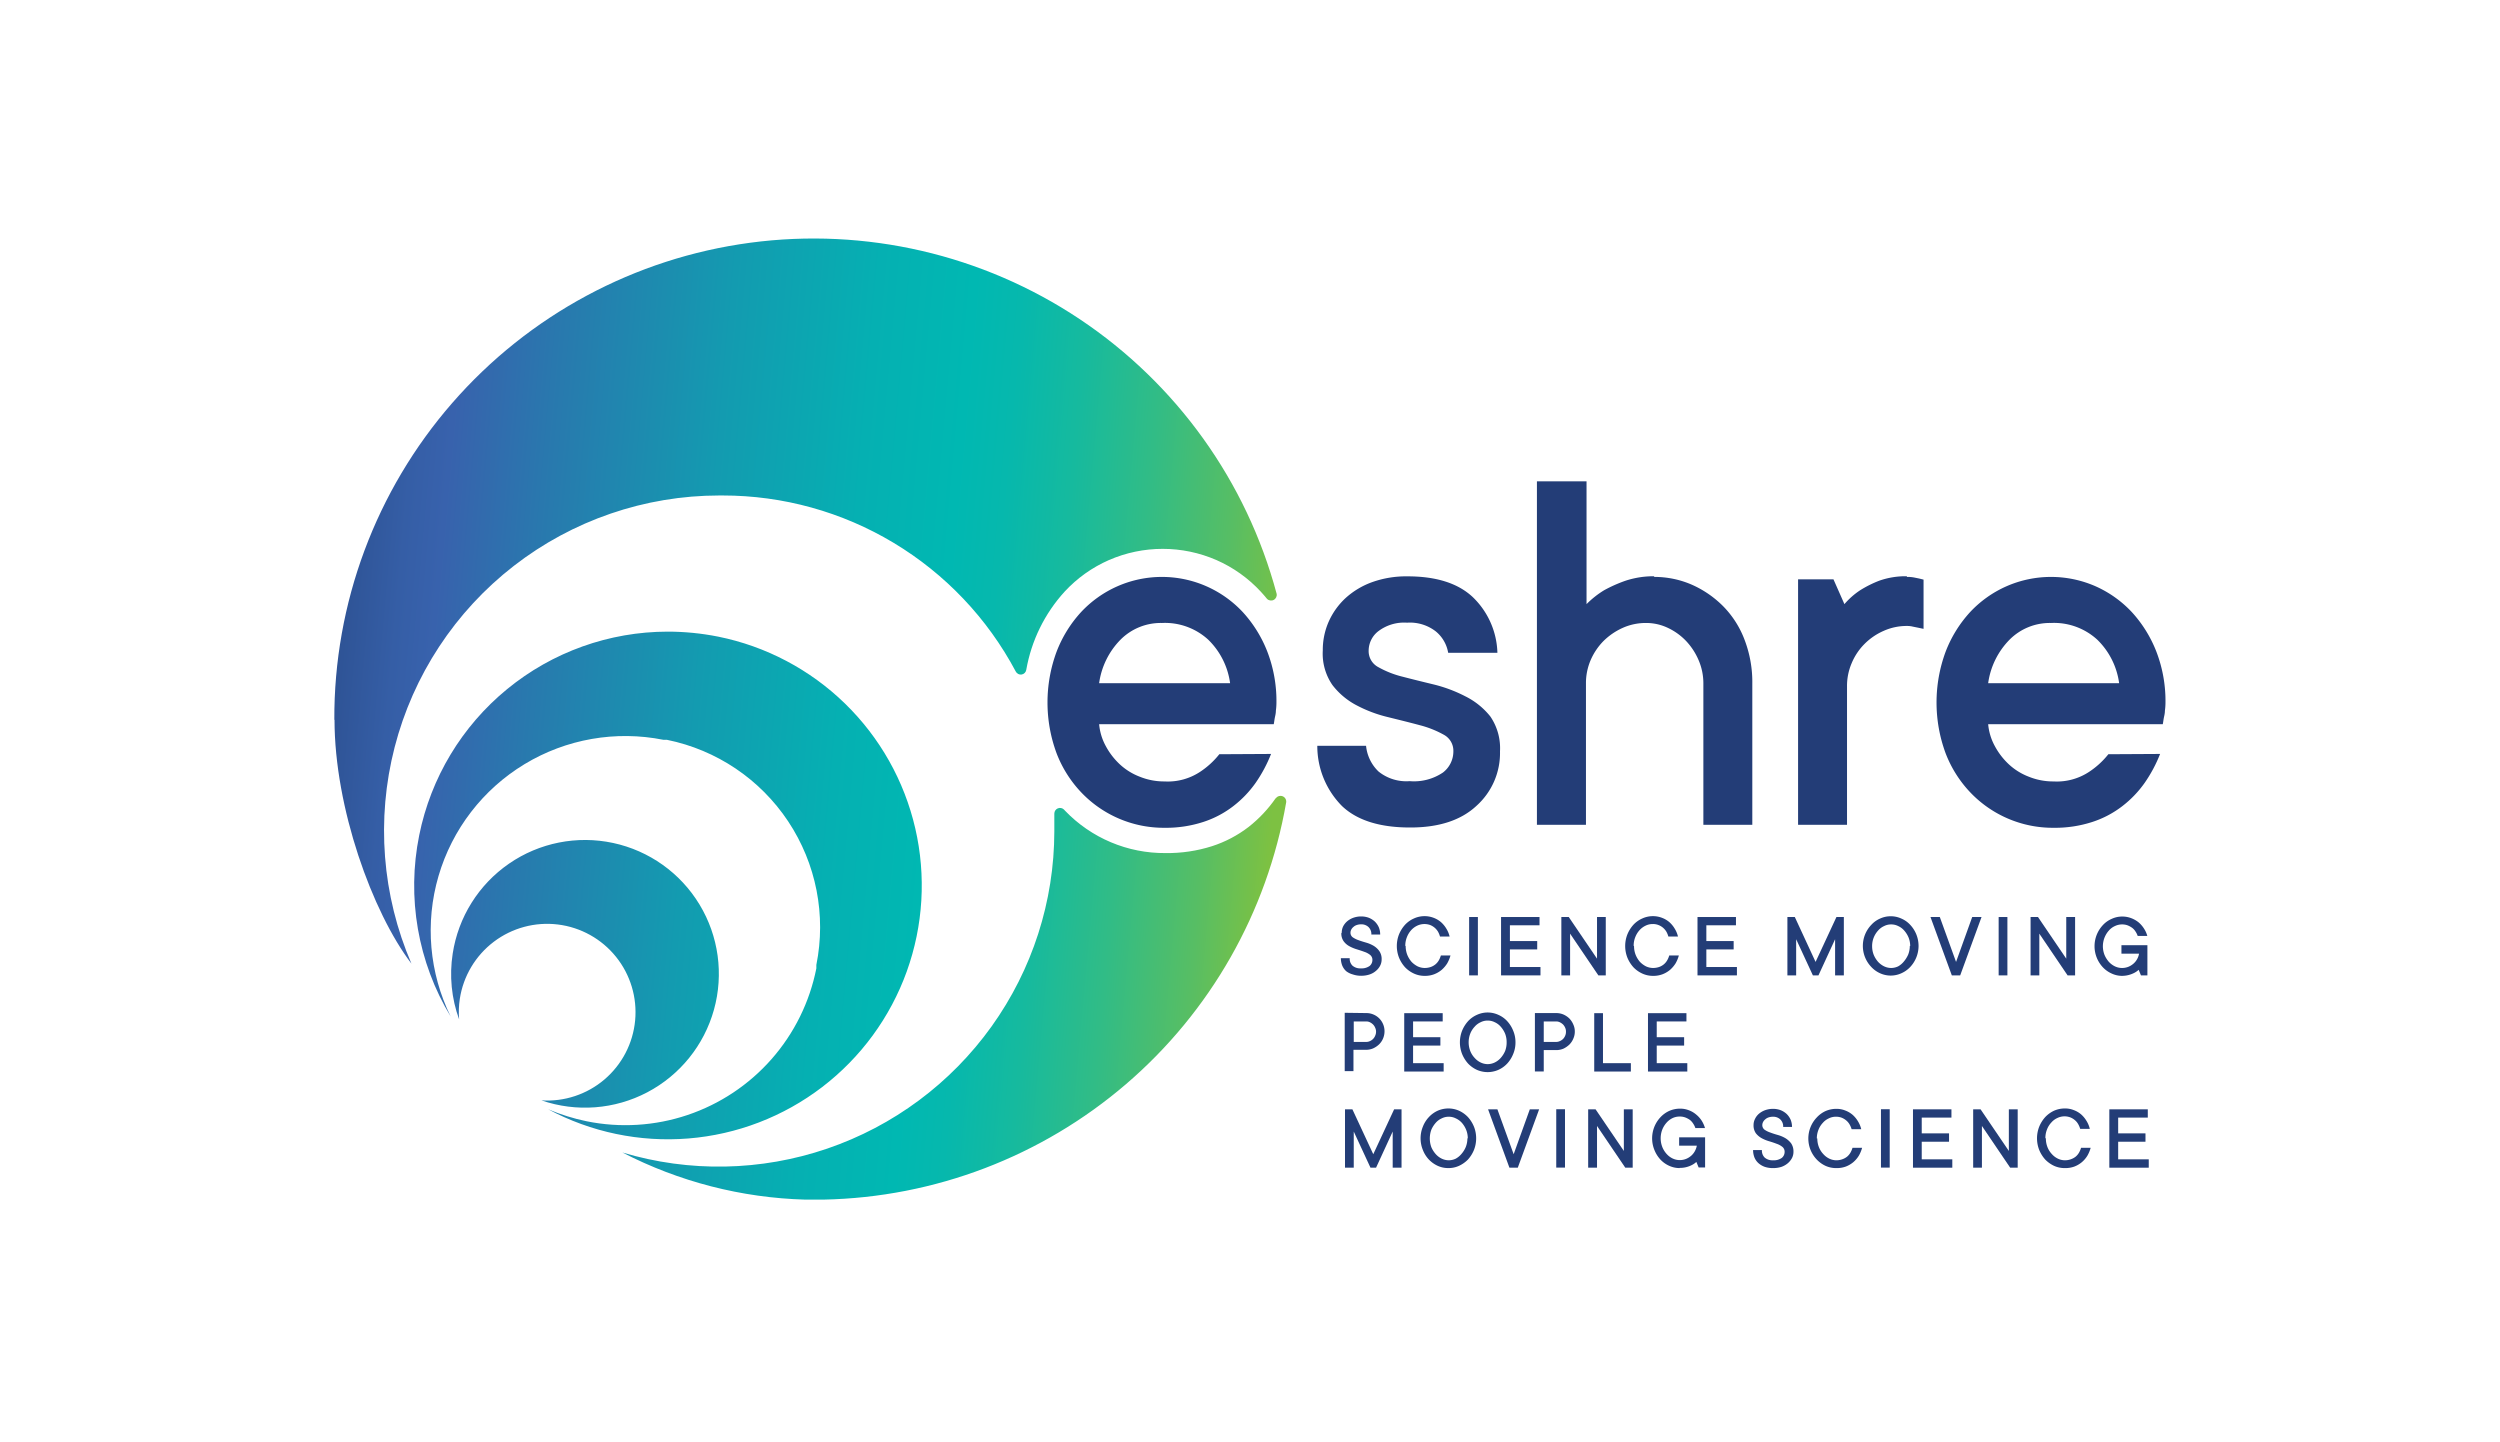 <svg id="Layer_1" data-name="Layer 1" xmlns="http://www.w3.org/2000/svg" xmlns:xlink="http://www.w3.org/1999/xlink" viewBox="0 0 260 150"><defs><style>.cls-1{fill:none;}.cls-2{clip-path:url(#clip-path);}.cls-3{fill:#233d77;}.cls-4{clip-path:url(#clip-path-2);}.cls-5{fill:url(#linear-gradient);}</style><clipPath id="clip-path"><rect class="cls-1" x="34.79" y="25" width="190.41" height="100"/></clipPath><clipPath id="clip-path-2"><path class="cls-1" d="M47.08,99.18a13.79,13.79,0,0,0,.67,6.84,9.06,9.06,0,0,1,.07-2.14,9.19,9.19,0,1,1,8.49,10.56,13.92,13.92,0,1,0-9.23-15.26M132.68,83s0,0,0,0a13.83,13.83,0,0,1-2.82,3,12.6,12.6,0,0,1-3.8,2,15.28,15.28,0,0,1-4.84.72,14.32,14.32,0,0,1-10.46-4.41.63.63,0,0,1-.11-.12.59.59,0,0,0-1,.42c0,.49,0,1,0,1.48v.38a34.9,34.9,0,0,1-44.92,33.39,44.16,44.16,0,0,0,19,4.9h1.91a49.86,49.86,0,0,0,48.12-41.3.59.59,0,0,0-.59-.69.59.59,0,0,0-.49.26M43.6,86.86a26.33,26.33,0,0,0,3.27,18.86A20.24,20.24,0,0,1,69,76.94l.18,0,.18,0a19.88,19.88,0,0,1,15.54,23.41l0,.18,0,.18A20.24,20.24,0,0,1,61,116.61a21.15,21.15,0,0,1-4-1.25A26.4,26.4,0,1,0,74.69,66.21a26.93,26.93,0,0,0-5.25-.52A26.39,26.39,0,0,0,43.6,86.86m-8.81-12c0,9.12,3.92,20,8,25.36a34.88,34.88,0,0,1,32-48.69h.38a34.5,34.5,0,0,1,30.47,18.31.58.58,0,0,0,1.09-.17,16.22,16.22,0,0,1,4-8.15,13.86,13.86,0,0,1,4.59-3.27,14,14,0,0,1,11.2,0,13.86,13.86,0,0,1,4.59,3.27c.23.25.45.5.66.76a.59.59,0,0,0,1-.53,49.85,49.85,0,0,0-98,13.11"/></clipPath><linearGradient id="linear-gradient" x1="-720.06" y1="485.93" x2="-718.27" y2="485.93" gradientTransform="matrix(0, 55.76, 55.76, 0, -27009.91, 40174.17)" gradientUnits="userSpaceOnUse"><stop offset="0" stop-color="#2d5191"/><stop offset="0" stop-color="#2d5192"/><stop offset="0.07" stop-color="#355ea6"/><stop offset="0.11" stop-color="#3862ad"/><stop offset="0.21" stop-color="#2978ae"/><stop offset="0.39" stop-color="#139bb0"/><stop offset="0.54" stop-color="#05b0b2"/><stop offset="0.64" stop-color="#00b8b2"/><stop offset="0.69" stop-color="#06b8ad"/><stop offset="0.76" stop-color="#16ba9e"/><stop offset="0.84" stop-color="#31bc86"/><stop offset="0.93" stop-color="#57be64"/><stop offset="1" stop-color="#7dc142"/></linearGradient></defs><g class="cls-2"><path class="cls-3" d="M139.54,97a1.57,1.57,0,0,1,.14-.64,1.79,1.79,0,0,1,.42-.54,2.11,2.11,0,0,1,.64-.37,2.41,2.41,0,0,1,.83-.14,2.26,2.26,0,0,1,.79.14,2.05,2.05,0,0,1,.63.4,1.94,1.94,0,0,1,.41.6,2,2,0,0,1,.14.74h-.92a1,1,0,0,0-.29-.77,1.06,1.06,0,0,0-.76-.29,1.35,1.35,0,0,0-.46.07.92.92,0,0,0-.35.2.86.86,0,0,0-.23.28.69.69,0,0,0-.08.32.58.58,0,0,0,.25.49,2.5,2.5,0,0,0,.59.29c.24.09.5.17.78.25a3.39,3.39,0,0,1,.78.33,2,2,0,0,1,.59.54,1.44,1.44,0,0,1,.25.89,1.39,1.39,0,0,1-.15.63,1.68,1.68,0,0,1-.43.54,1.94,1.94,0,0,1-.66.38,2.75,2.75,0,0,1-.88.14,2.66,2.66,0,0,1-.88-.14A2,2,0,0,1,140,101a1.65,1.65,0,0,1-.41-.59,2.1,2.1,0,0,1-.14-.76h.92a1,1,0,0,0,.29.78,1.23,1.23,0,0,0,.87.28,1.43,1.43,0,0,0,.91-.25.8.8,0,0,0,.29-.62.65.65,0,0,0-.24-.53,1.9,1.9,0,0,0-.6-.32c-.24-.09-.49-.17-.78-.26a4,4,0,0,1-.77-.32,1.77,1.77,0,0,1-.6-.52,1.35,1.35,0,0,1-.24-.84"/><path class="cls-3" d="M146.19,98.4a2.46,2.46,0,0,0,.17.91,2.62,2.62,0,0,0,.44.72,2.36,2.36,0,0,0,.63.47,1.78,1.78,0,0,0,.74.17,2,2,0,0,0,.62-.1,1.62,1.62,0,0,0,.5-.28,1.57,1.57,0,0,0,.35-.42,2.21,2.21,0,0,0,.21-.5h1a3.46,3.46,0,0,1-.34.82,3.07,3.07,0,0,1-.57.67,2.77,2.77,0,0,1-.78.46,2.69,2.69,0,0,1-1,.17,2.64,2.64,0,0,1-1.11-.24,3,3,0,0,1-.92-.65,3.43,3.43,0,0,1-.63-1,3.32,3.32,0,0,1,0-2.43,3.43,3.43,0,0,1,.63-1,2.8,2.8,0,0,1,.92-.65,2.64,2.64,0,0,1,1.11-.24,2.6,2.6,0,0,1,.93.17,2.56,2.56,0,0,1,.77.45,2.82,2.82,0,0,1,.56.68,2.79,2.79,0,0,1,.34.82h-1a2.28,2.28,0,0,0-.21-.51,1.67,1.67,0,0,0-.82-.69,1.76,1.76,0,0,0-1.34.07,2,2,0,0,0-.63.47,2.36,2.36,0,0,0-.44.72,2.4,2.4,0,0,0-.17.9"/><rect class="cls-3" x="152.79" y="95.37" width="0.91" height="6.07"/><polygon class="cls-3" points="160.21 100.57 160.21 101.44 156.11 101.44 156.11 95.37 160.11 95.37 160.11 96.23 157.03 96.23 157.03 97.87 159.87 97.87 159.87 98.74 157.03 98.74 157.03 100.57 160.21 100.57"/><polygon class="cls-3" points="167 95.37 167 101.44 166.23 101.44 163.29 97.1 163.29 101.44 162.38 101.44 162.38 95.37 163.15 95.37 166.09 99.7 166.09 95.37 167 95.37"/><path class="cls-3" d="M169.94,98.4a2.46,2.46,0,0,0,.17.91,2.62,2.62,0,0,0,.44.72,2.36,2.36,0,0,0,.63.47,1.78,1.78,0,0,0,.74.17,2,2,0,0,0,.62-.1,1.62,1.62,0,0,0,.5-.28,1.57,1.57,0,0,0,.35-.42,2.21,2.21,0,0,0,.21-.5h1a3.46,3.46,0,0,1-.34.82,3.07,3.07,0,0,1-.57.67,2.77,2.77,0,0,1-.78.46,2.69,2.69,0,0,1-1,.17,2.64,2.64,0,0,1-1.11-.24,3,3,0,0,1-.92-.65,3.43,3.43,0,0,1-.63-1,3.32,3.32,0,0,1,0-2.43,3.43,3.43,0,0,1,.63-1,2.8,2.8,0,0,1,.92-.65,2.64,2.64,0,0,1,1.11-.24,2.6,2.6,0,0,1,.93.17,2.56,2.56,0,0,1,.77.45,2.82,2.82,0,0,1,.56.68,2.79,2.79,0,0,1,.34.82h-1a2.28,2.28,0,0,0-.21-.51,1.73,1.73,0,0,0-.35-.41,1.64,1.64,0,0,0-.48-.28,1.55,1.55,0,0,0-.59-.1,1.63,1.63,0,0,0-.74.17,2,2,0,0,0-.63.47,2.36,2.36,0,0,0-.44.72,2.4,2.4,0,0,0-.17.9"/><polygon class="cls-3" points="180.64 100.57 180.64 101.44 176.54 101.44 176.54 95.37 180.54 95.37 180.54 96.23 177.46 96.23 177.46 97.87 180.3 97.87 180.3 98.74 177.46 98.74 177.46 100.57 180.64 100.57"/><polygon class="cls-3" points="191.76 95.37 191.76 101.44 190.85 101.44 190.85 97.68 189.12 101.44 188.54 101.44 186.8 97.68 186.8 101.44 185.89 101.44 185.89 95.37 186.66 95.37 188.82 100.04 190.99 95.37 191.76 95.37"/><path class="cls-3" d="M198.66,98.4a2.4,2.4,0,0,0-.17-.9,2.59,2.59,0,0,0-.45-.72,1.8,1.8,0,0,0-.63-.47,1.59,1.59,0,0,0-.73-.17,1.57,1.57,0,0,0-.73.17,1.8,1.8,0,0,0-.63.47,2.39,2.39,0,0,0-.62,1.62,2.46,2.46,0,0,0,.17.91,2.65,2.65,0,0,0,.45.72,2.08,2.08,0,0,0,.63.47,1.7,1.7,0,0,0,.73.17,1.73,1.73,0,0,0,.73-.17A2.08,2.08,0,0,0,198,100a2.92,2.92,0,0,0,.45-.72,2.46,2.46,0,0,0,.17-.91m.91,0a3.21,3.21,0,0,1-.87,2.2,2.85,2.85,0,0,1-.92.65,2.66,2.66,0,0,1-2.21,0,2.81,2.81,0,0,1-.91-.65,3.17,3.17,0,0,1,0-4.39,2.67,2.67,0,0,1,.91-.65,2.66,2.66,0,0,1,2.21,0,2.7,2.7,0,0,1,.92.65,3.21,3.21,0,0,1,.87,2.19"/><polygon class="cls-3" points="200.77 95.37 201.74 95.37 203.43 100.04 205.11 95.37 206.08 95.37 203.86 101.44 202.99 101.44 200.77 95.37"/><rect class="cls-3" x="207.86" y="95.37" width="0.91" height="6.07"/><polygon class="cls-3" points="215.81 95.37 215.81 101.44 215.03 101.44 212.09 97.1 212.09 101.44 211.18 101.44 211.18 95.37 211.95 95.37 214.89 99.7 214.89 95.37 215.81 95.37"/><path class="cls-3" d="M220.72,101.49a2.56,2.56,0,0,1-1.1-.24,2.85,2.85,0,0,1-.92-.65,3.21,3.21,0,0,1,0-4.39,2.7,2.7,0,0,1,.92-.65,2.56,2.56,0,0,1,1.1-.24,2.6,2.6,0,0,1,.93.17,2.76,2.76,0,0,1,.77.44,2.88,2.88,0,0,1,.56.65,2.69,2.69,0,0,1,.34.76h-1a1.87,1.87,0,0,0-.22-.45,1.44,1.44,0,0,0-.35-.39,2.12,2.12,0,0,0-.47-.26,1.64,1.64,0,0,0-.6-.1,1.7,1.7,0,0,0-.73.17,1.8,1.8,0,0,0-.63.47,2.46,2.46,0,0,0-.45,2.53,2.65,2.65,0,0,0,.45.72,2.08,2.08,0,0,0,.63.47,1.7,1.7,0,0,0,.73.17,1.76,1.76,0,0,0,.66-.12,1.87,1.87,0,0,0,.54-.33,1.74,1.74,0,0,0,.38-.47,1.69,1.69,0,0,0,.2-.57h-1.83V98.3h2.7v3.14h-.67l-.24-.58a2,2,0,0,1-.46.32,2.81,2.81,0,0,1-1.28.31"/><path class="cls-3" d="M142.1,108.36a.85.85,0,0,0,.38-.09,1,1,0,0,0,.32-.22,1,1,0,0,0,.22-.34,1,1,0,0,0,.09-.42.93.93,0,0,0-.09-.4,1,1,0,0,0-.22-.34,1.24,1.24,0,0,0-.32-.23.85.85,0,0,0-.38-.09h-1.31v2.13Zm0-3a1.85,1.85,0,0,1,.74.15,1.86,1.86,0,0,1,1,1,1.85,1.85,0,0,1,.15.74,1.93,1.93,0,0,1-.15.75,1.87,1.87,0,0,1-.41.61,2.26,2.26,0,0,1-.62.42,1.85,1.85,0,0,1-.74.15h-1.31v2.22h-.91v-6.07Z"/><polygon class="cls-3" points="150.14 110.57 150.14 111.44 146.04 111.44 146.04 105.37 150.04 105.37 150.04 106.23 146.96 106.23 146.96 107.87 149.8 107.87 149.8 108.74 146.96 108.74 146.96 110.57 150.14 110.57"/><path class="cls-3" d="M156.69,108.4a2.4,2.4,0,0,0-.16-.9,2.59,2.59,0,0,0-.45-.72,1.8,1.8,0,0,0-.63-.47,1.59,1.59,0,0,0-.73-.17,1.57,1.57,0,0,0-.73.17,1.8,1.8,0,0,0-.63.47,2.26,2.26,0,0,0-.45.71,2.52,2.52,0,0,0,0,1.82,2.26,2.26,0,0,0,.45.71,2,2,0,0,0,.63.48,1.7,1.7,0,0,0,.73.17,1.73,1.73,0,0,0,.73-.17,2,2,0,0,0,.63-.48,2.69,2.69,0,0,0,.45-.71,2.45,2.45,0,0,0,.16-.91m.92,0a3.05,3.05,0,0,1-.24,1.22,3.23,3.23,0,0,1-.63,1,2.85,2.85,0,0,1-.92.65,2.77,2.77,0,0,1-2.21,0,3,3,0,0,1-.92-.65,3.43,3.43,0,0,1-.63-1,3.32,3.32,0,0,1,0-2.43,3.43,3.43,0,0,1,.63-1,2.8,2.8,0,0,1,.92-.65,2.66,2.66,0,0,1,2.21,0,2.7,2.7,0,0,1,.92.65,3.23,3.23,0,0,1,.63,1,3.07,3.07,0,0,1,.24,1.21"/><path class="cls-3" d="M161.85,108.36a.85.85,0,0,0,.38-.09,1.06,1.06,0,0,0,.33-.22,1.11,1.11,0,0,0,.22-.34,1,1,0,0,0,.08-.42.92.92,0,0,0-.08-.4,1.11,1.11,0,0,0-.22-.34,1.3,1.3,0,0,0-.33-.23.85.85,0,0,0-.38-.09h-1.3v2.13Zm0-3a1.9,1.9,0,0,1,.75.15,2.11,2.11,0,0,1,.61.41,2,2,0,0,1,.41.62,1.7,1.7,0,0,1,.16.74,1.78,1.78,0,0,1-.16.75,1.87,1.87,0,0,1-.41.61,2.37,2.37,0,0,1-.61.42,1.9,1.9,0,0,1-.75.15h-1.3v2.22h-.92v-6.07Z"/><polygon class="cls-3" points="169.61 110.57 169.61 111.44 165.8 111.44 165.8 105.37 166.71 105.37 166.71 110.57 169.61 110.57"/><polygon class="cls-3" points="175.48 110.57 175.48 111.44 171.39 111.44 171.39 105.37 175.39 105.37 175.39 106.23 172.3 106.23 172.3 107.87 175.15 107.87 175.15 108.74 172.3 108.74 172.3 110.57 175.48 110.57"/><polygon class="cls-3" points="145.76 115.37 145.76 121.44 144.84 121.44 144.84 117.68 143.11 121.44 142.53 121.44 140.79 117.68 140.79 121.44 139.88 121.44 139.88 115.37 140.65 115.37 142.82 120.04 144.99 115.37 145.76 115.37"/><path class="cls-3" d="M152.65,118.4a2.4,2.4,0,0,0-.17-.9,2.57,2.57,0,0,0-.44-.72,1.93,1.93,0,0,0-.64-.47,1.57,1.57,0,0,0-.73-.17,1.59,1.59,0,0,0-.73.17,1.8,1.8,0,0,0-.63.47,2.69,2.69,0,0,0-.45.71,2.67,2.67,0,0,0,0,1.82,2.69,2.69,0,0,0,.45.71,2,2,0,0,0,.63.48,1.73,1.73,0,0,0,.73.17,1.7,1.7,0,0,0,.73-.17A2.11,2.11,0,0,0,152,120a2.66,2.66,0,0,0,.44-.71,2.46,2.46,0,0,0,.17-.91m.91,0a3.27,3.27,0,0,1-.23,1.22,3.43,3.43,0,0,1-.63,1,3.18,3.18,0,0,1-.93.65,2.59,2.59,0,0,1-1.1.23,2.62,2.62,0,0,1-1.1-.23,3,3,0,0,1-.92-.65,3.05,3.05,0,0,1-.63-1,3.2,3.2,0,0,1,0-2.43,3.05,3.05,0,0,1,.63-1,2.88,2.88,0,0,1,.92-.66,2.78,2.78,0,0,1,1.1-.23,2.74,2.74,0,0,1,1.1.23,3,3,0,0,1,.93.66,3.43,3.43,0,0,1,.63,1,3.26,3.26,0,0,1,.23,1.21"/><polygon class="cls-3" points="154.76 115.37 155.73 115.37 157.42 120.04 159.1 115.37 160.07 115.37 157.85 121.44 156.98 121.44 154.76 115.37"/><rect class="cls-3" x="161.85" y="115.36" width="0.91" height="6.07"/><polygon class="cls-3" points="169.8 115.37 169.8 121.44 169.03 121.44 166.09 117.1 166.09 121.44 165.17 121.44 165.17 115.37 165.94 115.37 168.88 119.7 168.88 115.37 169.8 115.37"/><path class="cls-3" d="M174.71,121.48a2.62,2.62,0,0,1-1.1-.23,2.85,2.85,0,0,1-.92-.65,3.23,3.23,0,0,1-.63-1,3.21,3.21,0,0,1,.63-3.41,2.88,2.88,0,0,1,.92-.66,2.78,2.78,0,0,1,1.1-.23,2.45,2.45,0,0,1,.94.17,2.51,2.51,0,0,1,.76.45,2.67,2.67,0,0,1,.57.64,3,3,0,0,1,.34.76h-1a1.87,1.87,0,0,0-.22-.45,1.59,1.59,0,0,0-.34-.39,2.19,2.19,0,0,0-.48-.26,1.64,1.64,0,0,0-.6-.1,1.72,1.72,0,0,0-.73.16,2,2,0,0,0-.63.48,2.43,2.43,0,0,0-.44.71,2.52,2.52,0,0,0,0,1.82,2.43,2.43,0,0,0,.44.71,2,2,0,0,0,.63.48,1.73,1.73,0,0,0,.73.17,1.76,1.76,0,0,0,.66-.12,1.87,1.87,0,0,0,.54-.33,1.74,1.74,0,0,0,.38-.47,1.92,1.92,0,0,0,.21-.58h-1.84v-.87h2.7v3.14h-.67l-.24-.58a2,2,0,0,1-.46.32,2.66,2.66,0,0,1-1.28.3"/><path class="cls-3" d="M182.37,117a1.39,1.39,0,0,1,.15-.63,1.62,1.62,0,0,1,.41-.54,2.11,2.11,0,0,1,.64-.37,2.45,2.45,0,0,1,.83-.14,2.26,2.26,0,0,1,.79.14,2.05,2.05,0,0,1,.63.4,1.94,1.94,0,0,1,.41.6,2,2,0,0,1,.14.74h-.92a1,1,0,0,0-.29-.77,1.06,1.06,0,0,0-.76-.29,1.35,1.35,0,0,0-.46.07.92.92,0,0,0-.35.2.89.89,0,0,0-.23.28.71.71,0,0,0-.08.31.59.59,0,0,0,.25.5,2.4,2.4,0,0,0,.6.29c.23.09.49.17.77.25a3.39,3.39,0,0,1,.78.33,2.2,2.2,0,0,1,.6.54,1.51,1.51,0,0,1,.24.89,1.39,1.39,0,0,1-.15.63,1.83,1.83,0,0,1-.43.54,2.12,2.12,0,0,1-.66.38,2.71,2.71,0,0,1-.88.13,2.57,2.57,0,0,1-.87-.13,2,2,0,0,1-.66-.39,1.65,1.65,0,0,1-.41-.59,2.14,2.14,0,0,1-.14-.76h.92a1,1,0,0,0,.29.78,1.23,1.23,0,0,0,.87.28,1.43,1.43,0,0,0,.91-.25.8.8,0,0,0,.29-.62.64.64,0,0,0-.24-.53,1.9,1.9,0,0,0-.6-.32c-.23-.09-.5-.18-.77-.26a3.87,3.87,0,0,1-.78-.32,2,2,0,0,1-.6-.51,1.41,1.41,0,0,1-.24-.86"/><path class="cls-3" d="M189,118.4a2.46,2.46,0,0,0,.17.91,2.26,2.26,0,0,0,.45.71,2,2,0,0,0,.63.48,1.7,1.7,0,0,0,.73.17,1.81,1.81,0,0,0,.63-.11,1.67,1.67,0,0,0,.49-.27,1.57,1.57,0,0,0,.35-.42,2.21,2.21,0,0,0,.21-.5h1a3.46,3.46,0,0,1-.34.82,2.81,2.81,0,0,1-.57.67,2.77,2.77,0,0,1-.78.46,2.69,2.69,0,0,1-1,.16,2.63,2.63,0,0,1-1.11-.23,3,3,0,0,1-.91-.65,3.17,3.17,0,0,1,0-4.39,2.84,2.84,0,0,1,.91-.66,2.79,2.79,0,0,1,1.11-.23,2.4,2.4,0,0,1,.93.17,2.56,2.56,0,0,1,.77.45,2.82,2.82,0,0,1,.56.68,2.79,2.79,0,0,1,.34.82h-1a2.31,2.31,0,0,0-.22-.51,1.53,1.53,0,0,0-.35-.41,1.72,1.72,0,0,0-.47-.28,1.64,1.64,0,0,0-.6-.1,1.57,1.57,0,0,0-.73.17,1.8,1.8,0,0,0-.63.47,2.2,2.2,0,0,0-.45.72,2.4,2.4,0,0,0-.17.9"/><rect class="cls-3" x="195.62" y="115.36" width="0.91" height="6.07"/><polygon class="cls-3" points="203.04 120.57 203.04 121.44 198.95 121.44 198.95 115.37 202.95 115.37 202.95 116.23 199.86 116.23 199.86 117.87 202.7 117.87 202.7 118.74 199.86 118.74 199.86 120.57 203.04 120.57"/><polygon class="cls-3" points="209.84 115.37 209.84 121.44 209.06 121.44 206.12 117.1 206.12 121.44 205.21 121.44 205.21 115.37 205.98 115.37 208.92 119.7 208.92 115.37 209.84 115.37"/><path class="cls-3" d="M212.77,118.4a2.46,2.46,0,0,0,.17.91,2.26,2.26,0,0,0,.45.71,2,2,0,0,0,.63.48,1.7,1.7,0,0,0,.73.17,1.81,1.81,0,0,0,.63-.11,1.67,1.67,0,0,0,.49-.27,1.57,1.57,0,0,0,.35-.42,2.21,2.21,0,0,0,.21-.5h1a3.46,3.46,0,0,1-.34.82,2.81,2.81,0,0,1-.57.67,2.77,2.77,0,0,1-.78.46,2.69,2.69,0,0,1-1,.16,2.63,2.63,0,0,1-1.11-.23,3.14,3.14,0,0,1-.92-.65,3.43,3.43,0,0,1-.63-1,3.32,3.32,0,0,1,0-2.43,3.43,3.43,0,0,1,.63-1,3,3,0,0,1,.92-.66,2.79,2.79,0,0,1,1.11-.23,2.4,2.4,0,0,1,.93.17,2.56,2.56,0,0,1,.77.45,2.82,2.82,0,0,1,.56.68,2.79,2.79,0,0,1,.34.82h-1a2.31,2.31,0,0,0-.22-.51,1.53,1.53,0,0,0-.35-.41,1.64,1.64,0,0,0-.48-.28,1.71,1.71,0,0,0-1.32.07,1.8,1.8,0,0,0-.63.47,2.2,2.2,0,0,0-.45.72,2.4,2.4,0,0,0-.17.9"/><polygon class="cls-3" points="223.47 120.57 223.47 121.44 219.37 121.44 219.37 115.37 223.37 115.37 223.37 116.23 220.29 116.23 220.29 117.87 223.13 117.87 223.13 118.74 220.29 118.74 220.29 120.57 223.47 120.57"/></g><g class="cls-4"><rect class="cls-5" x="30.34" y="21.17" width="107.93" height="107.34" transform="translate(2.41 152.31) rotate(-85)"/></g><g class="cls-2"><path class="cls-3" d="M120.84,64.79a5.9,5.9,0,0,0-4.3,1.73,8,8,0,0,0-2.23,4.53h13.62a7.76,7.76,0,0,0-2.26-4.51,6.65,6.65,0,0,0-4.83-1.75m11.35,13.62a14.63,14.63,0,0,1-1.6,3,11.18,11.18,0,0,1-2.33,2.43,10.32,10.32,0,0,1-3.14,1.65,12.54,12.54,0,0,1-4,.6,11.84,11.84,0,0,1-8.64-3.65,12.26,12.26,0,0,1-2.6-4.11,15.24,15.24,0,0,1,0-10.54,12.94,12.94,0,0,1,2.54-4.12,11.55,11.55,0,0,1,3.8-2.7,11.49,11.49,0,0,1,9.24,0,11.55,11.55,0,0,1,3.8,2.7,13.14,13.14,0,0,1,2.55,4.12,14.31,14.31,0,0,1,.94,5.26,6.36,6.36,0,0,1-.06.87c0,.28-.07.53-.11.73s-.07.48-.11.67H114.31a5.81,5.81,0,0,0,.69,2.27,7.31,7.31,0,0,0,1.45,1.89,6.43,6.43,0,0,0,2.09,1.3,6.77,6.77,0,0,0,2.58.49,6.09,6.09,0,0,0,3.69-1,8.59,8.59,0,0,0,2-1.83Z"/><path class="cls-3" d="M142.07,77.56a4.27,4.27,0,0,0,1.3,2.68,4.61,4.61,0,0,0,3.24,1,5.37,5.37,0,0,0,3.46-.9,2.76,2.76,0,0,0,1.08-2.2,1.89,1.89,0,0,0-1-1.73,10.5,10.5,0,0,0-2.53-1c-1-.27-2.1-.54-3.27-.83a13.83,13.83,0,0,1-3.25-1.22,7.61,7.61,0,0,1-2.53-2.12,5.75,5.75,0,0,1-1-3.6,7.28,7.28,0,0,1,.62-3,7.47,7.47,0,0,1,1.76-2.45,8.25,8.25,0,0,1,2.76-1.65,10.5,10.5,0,0,1,3.67-.6q4.49,0,6.79,2.16a8.35,8.35,0,0,1,2.56,5.79h-5.12a3.66,3.66,0,0,0-1.27-2.21,4.37,4.37,0,0,0-3-.92,4.43,4.43,0,0,0-3,.89,2.57,2.57,0,0,0-1,2,1.88,1.88,0,0,0,1,1.73,10,10,0,0,0,2.54,1c1,.26,2.09.53,3.25.81a14.84,14.84,0,0,1,3.25,1.22A7.7,7.7,0,0,1,155,74.52a5.85,5.85,0,0,1,1,3.62,7.37,7.37,0,0,1-2.44,5.66q-2.43,2.27-6.92,2.26-4.71,0-7.06-2.22A8.86,8.86,0,0,1,137,77.56Z"/><path class="cls-3" d="M172,60a9.75,9.75,0,0,1,4,.83,10.67,10.67,0,0,1,3.26,2.27,10,10,0,0,1,2.19,3.48,12.29,12.29,0,0,1,.79,4.5V85.78h-5.09V71.05a6.07,6.07,0,0,0-.49-2.38,6.76,6.76,0,0,0-1.3-2,6.32,6.32,0,0,0-1.9-1.37,5.23,5.23,0,0,0-2.27-.51,5.85,5.85,0,0,0-2.43.51,6.78,6.78,0,0,0-2,1.37,6.48,6.48,0,0,0-1.34,2,6.05,6.05,0,0,0-.48,2.4V85.78h-5.1V50.06H165V62.83a9.62,9.62,0,0,1,1.82-1.44,14.45,14.45,0,0,1,2.25-1,9.33,9.33,0,0,1,3-.46"/><path class="cls-3" d="M198.33,60a3.73,3.73,0,0,1,.74.06l.54.11.44.11v5.12l-.52-.11-.59-.12a2.48,2.48,0,0,0-.61-.07,5.85,5.85,0,0,0-2.43.51,6.44,6.44,0,0,0-2,1.37,6.19,6.19,0,0,0-1.33,2,6,6,0,0,0-.48,2.38V85.78H187V60.25h3.68l1.14,2.58a7.82,7.82,0,0,1,1.63-1.44,11.62,11.62,0,0,1,2-1,8.23,8.23,0,0,1,2.85-.46"/><path class="cls-3" d="M213.3,64.79a5.9,5.9,0,0,0-4.3,1.73,8,8,0,0,0-2.23,4.53h13.62a7.76,7.76,0,0,0-2.26-4.51,6.65,6.65,0,0,0-4.83-1.75m11.35,13.62a14.63,14.63,0,0,1-1.6,3,11.18,11.18,0,0,1-2.33,2.43,10.32,10.32,0,0,1-3.14,1.65,12.54,12.54,0,0,1-4,.6,11.84,11.84,0,0,1-8.64-3.65,12.26,12.26,0,0,1-2.6-4.11,15.24,15.24,0,0,1,0-10.54,12.94,12.94,0,0,1,2.54-4.12,11.55,11.55,0,0,1,3.8-2.7,11.51,11.51,0,0,1,9.25,0,11.62,11.62,0,0,1,3.79,2.7,13.14,13.14,0,0,1,2.55,4.12,14.31,14.31,0,0,1,.94,5.26,6.36,6.36,0,0,1-.06.87c0,.28-.07.53-.11.73s-.07.48-.11.67H206.77a5.81,5.81,0,0,0,.69,2.27,7.31,7.31,0,0,0,1.45,1.89,6.43,6.43,0,0,0,2.09,1.3,6.77,6.77,0,0,0,2.58.49,6.09,6.09,0,0,0,3.69-1,8.59,8.59,0,0,0,2-1.83Z"/></g></svg>